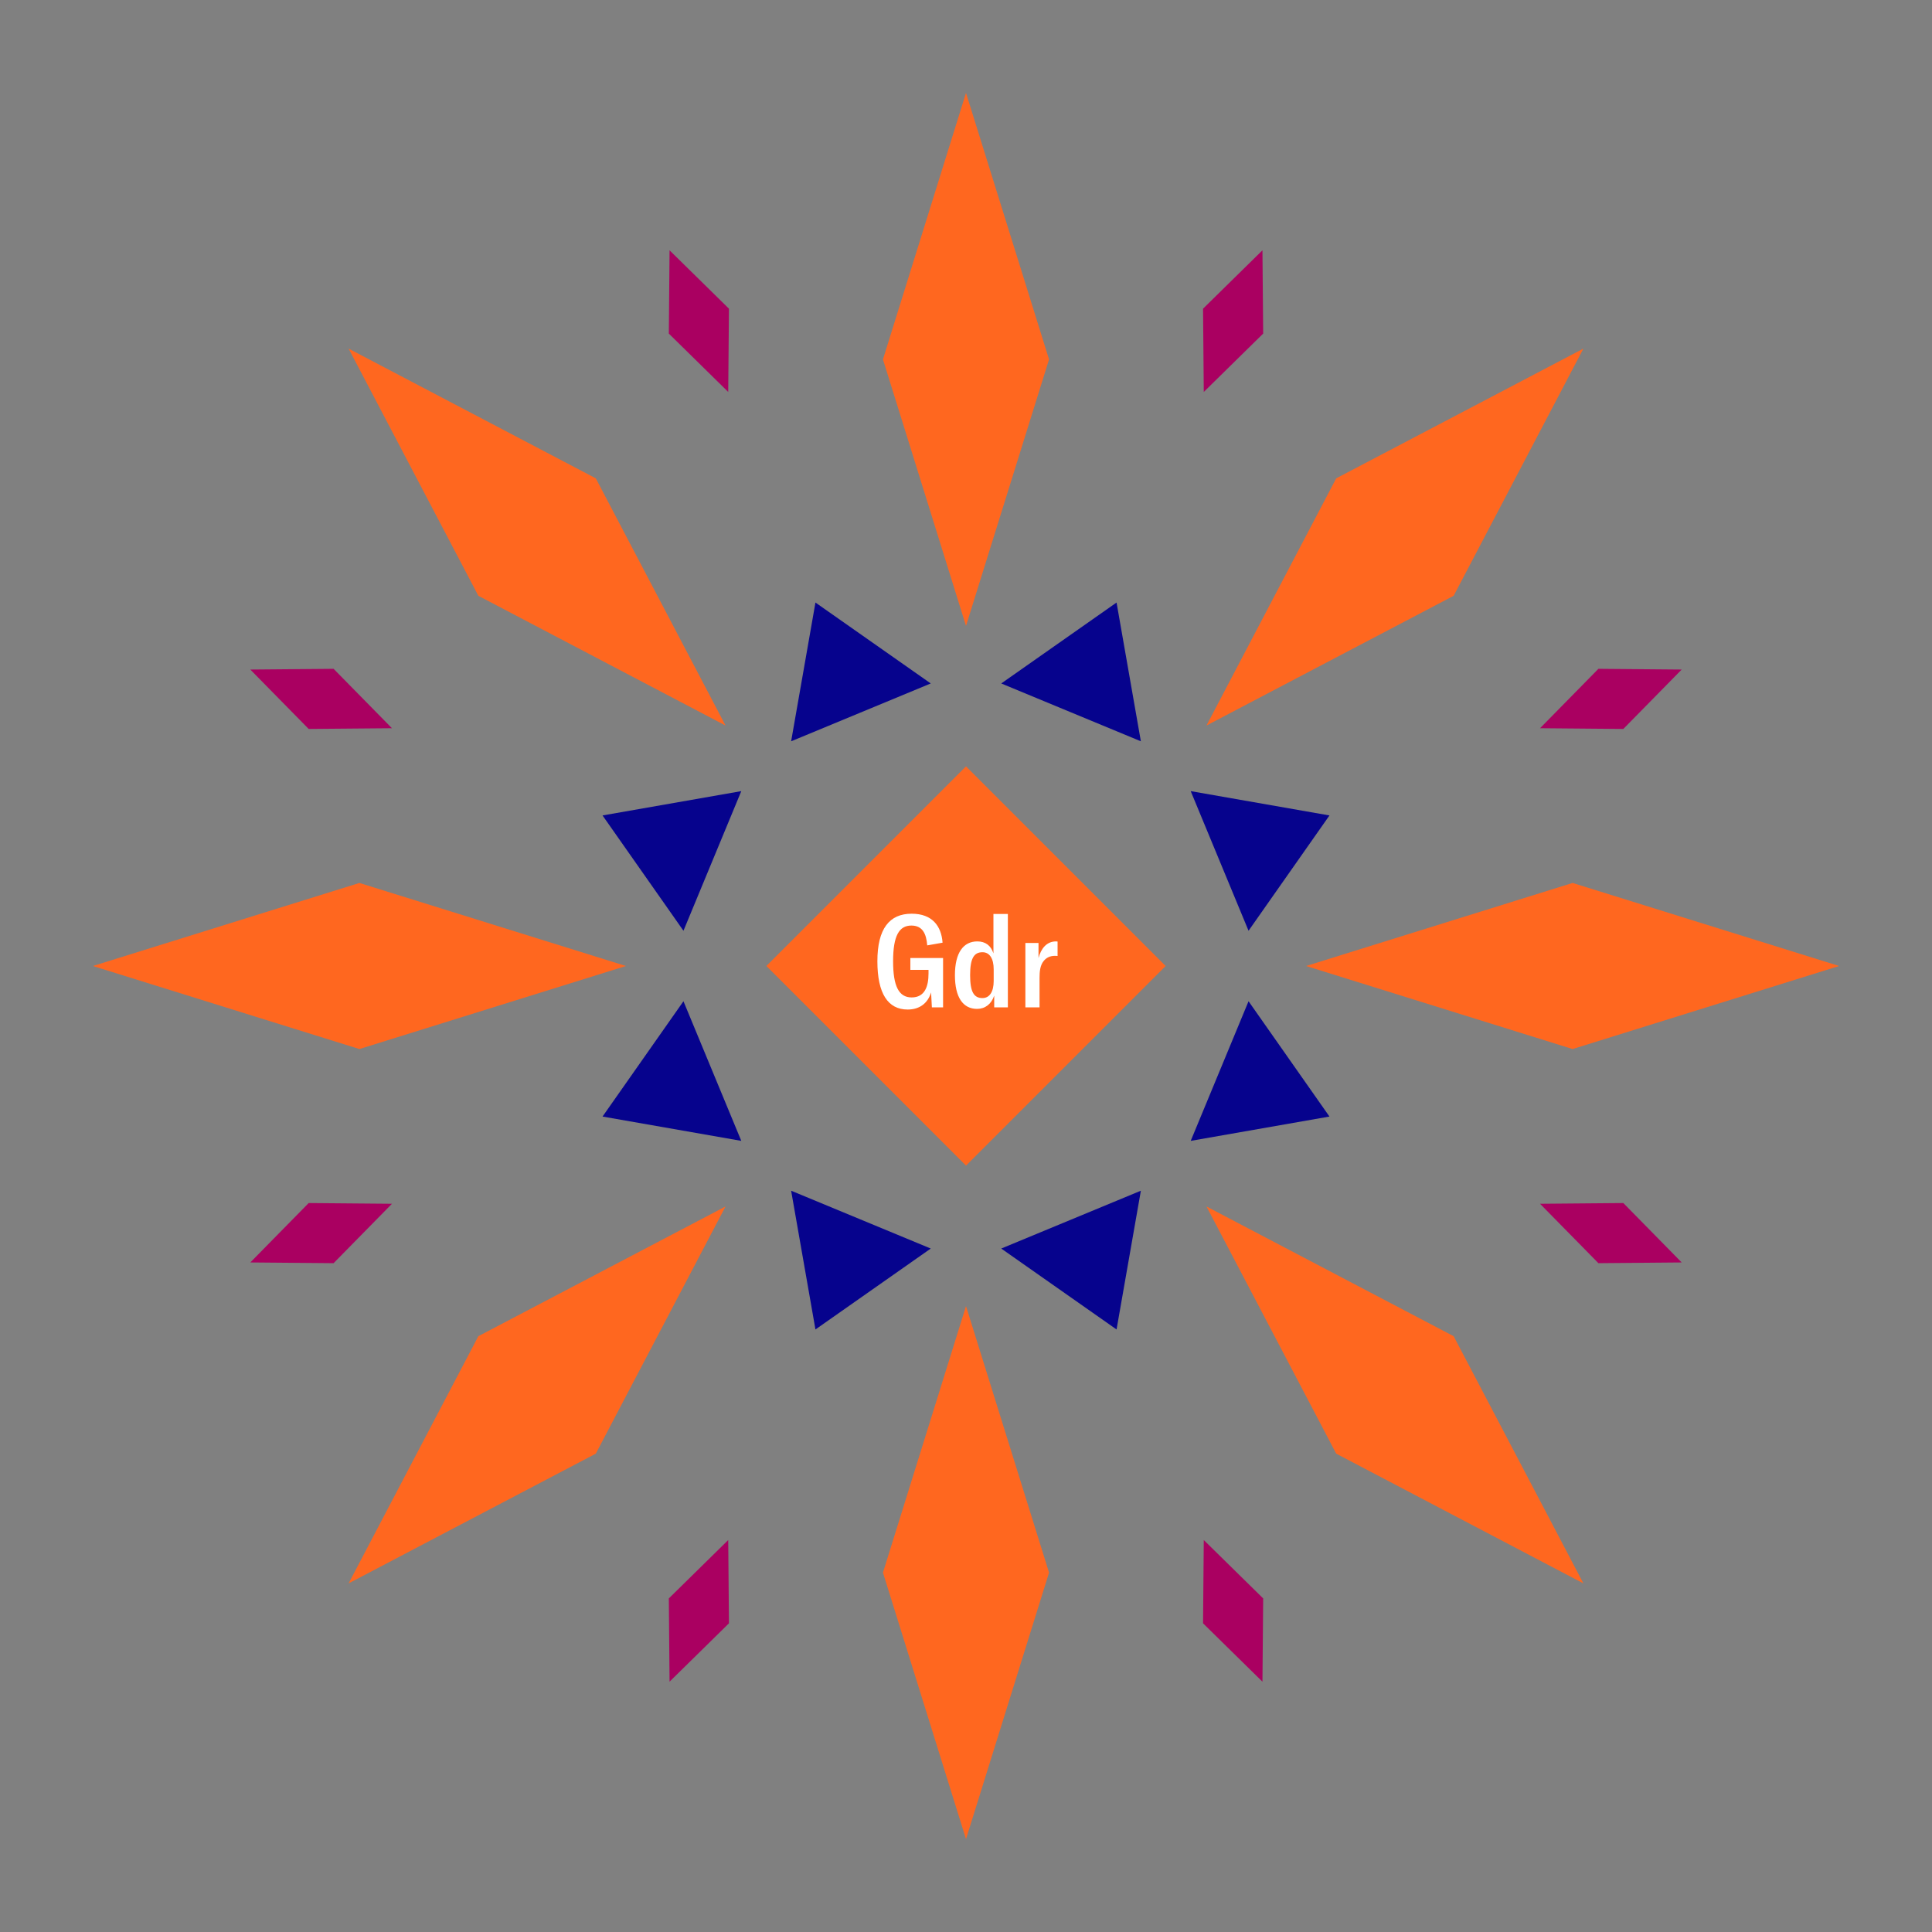 <svg width="1200" height="1200" xmlns="http://www.w3.org/2000/svg" viewBox="-300 -300 600 600"><rect x="-300" y="-300" width="600" height="600" fill="#808080" stroke="none"/><title>Green Dragon</title><desc></desc><g transform="rotate(45) translate(0 188.385)"><path transform="scale(0.416,1.335)" d="M0-62L62 0 0 62-62 0z" fill="#ff671f"></path></g><g transform="rotate(135) translate(0 188.385)"><path transform="scale(0.416,1.335)" d="M0-62L62 0 0 62-62 0z" fill="#ff671f"></path></g><g transform="rotate(225) translate(0 188.385)"><path transform="scale(0.416,1.335)" d="M0-62L62 0 0 62-62 0z" fill="#ff671f"></path></g><g transform="rotate(315) translate(0 188.385)"><path transform="scale(0.416,1.335)" d="M0-62L62 0 0 62-62 0z" fill="#ff671f"></path></g><g transform="rotate(0) translate(0 188.385)"><path transform="scale(0.416,1.335)" d="M0-62L62 0 0 62-62 0z" fill="#ff671f"></path></g><g transform="rotate(90) translate(0 188.385)"><path transform="scale(0.416,1.335)" d="M0-62L62 0 0 62-62 0z" fill="#ff671f"></path></g><g transform="rotate(180) translate(0 188.385)"><path transform="scale(0.416,1.335)" d="M0-62L62 0 0 62-62 0z" fill="#ff671f"></path></g><g transform="rotate(270) translate(0 188.385)"><path transform="scale(0.416,1.335)" d="M0-62L62 0 0 62-62 0z" fill="#ff671f"></path></g><g transform="rotate(22.5) translate(0 100.064)"><path transform="scale(0.351,0.351)" d="M-66.86-42.19H66.86L0 63z" fill="#06038d"></path></g><g transform="rotate(67.5) translate(0 100.064)"><path transform="scale(0.351,0.351)" d="M-66.86-42.19H66.86L0 63z" fill="#06038d"></path></g><g transform="rotate(112.5) translate(0 100.064)"><path transform="scale(0.351,0.351)" d="M-66.86-42.19H66.86L0 63z" fill="#06038d"></path></g><g transform="rotate(157.5) translate(0 100.064)"><path transform="scale(0.351,0.351)" d="M-66.86-42.19H66.86L0 63z" fill="#06038d"></path></g><g transform="rotate(202.5) translate(0 100.064)"><path transform="scale(0.351,0.351)" d="M-66.86-42.19H66.86L0 63z" fill="#06038d"></path></g><g transform="rotate(247.5) translate(0 100.064)"><path transform="scale(0.351,0.351)" d="M-66.86-42.19H66.86L0 63z" fill="#06038d"></path></g><g transform="rotate(292.5) translate(0 100.064)"><path transform="scale(0.351,0.351)" d="M-66.86-42.19H66.86L0 63z" fill="#06038d"></path></g><g transform="rotate(337.5) translate(0 100.064)"><path transform="scale(0.351,0.351)" d="M-66.86-42.19H66.86L0 63z" fill="#06038d"></path></g><g transform="rotate(22.5) translate(0 216.77)"><path transform="scale(0.163,0.384)" d="M0-62L62 0 0 62-62 0z" fill="#aa0061"></path></g><g transform="rotate(67.5) translate(0 216.77)"><path transform="scale(0.163,0.384)" d="M0-62L62 0 0 62-62 0z" fill="#aa0061"></path></g><g transform="rotate(112.5) translate(0 216.77)"><path transform="scale(0.163,0.384)" d="M0-62L62 0 0 62-62 0z" fill="#aa0061"></path></g><g transform="rotate(157.5) translate(0 216.77)"><path transform="scale(0.163,0.384)" d="M0-62L62 0 0 62-62 0z" fill="#aa0061"></path></g><g transform="rotate(202.5) translate(0 216.77)"><path transform="scale(0.163,0.384)" d="M0-62L62 0 0 62-62 0z" fill="#aa0061"></path></g><g transform="rotate(247.5) translate(0 216.77)"><path transform="scale(0.163,0.384)" d="M0-62L62 0 0 62-62 0z" fill="#aa0061"></path></g><g transform="rotate(292.5) translate(0 216.77)"><path transform="scale(0.163,0.384)" d="M0-62L62 0 0 62-62 0z" fill="#aa0061"></path></g><g transform="rotate(337.5) translate(0 216.77)"><path transform="scale(0.163,0.384)" d="M0-62L62 0 0 62-62 0z" fill="#aa0061"></path></g><g><path transform="scale(1,1)" d="M0-62L62 0 0 62-62 0z" fill="#ff671f"></path><path fill="#fff" d="M-18.12 13.52C-14.32 13.52-11.84 11.48-10.84 8.20L-10.60 12.84L-7.12 12.84L-7.12-2.48L-17.28-2.48L-17.28 1.20L-11.64 1.20L-11.64 2.32C-11.64 6.28-12.76 9.76-16.88 9.76C-20.88 9.76-22.64 6.24-22.64-1.48C-22.64-9.48-20.72-12.56-16.96-12.56C-13.52-12.56-12.32-10.04-12.04-6.40L-7.28-7.24C-7.64-12.40-10.48-16.24-16.88-16.24C-23.76-16.24-27.52-11.60-27.52-1.48C-27.52 8.56-24.24 13.52-18.12 13.52ZM3.44 13.32C5.92 13.32 7.88 11.84 8.76 9.20L8.76 12.84L13 12.84L13-16.16L8.52-16.16L8.52-3.92C7.76-6.36 6.00-7.64 3.52-7.64C-0.84-7.64-3.44-4.08-3.44 2.84C-3.44 9.76-0.92 13.32 3.44 13.32ZM5.12 9.96C2.44 9.96 1.28 8.04 1.28 2.84C1.28-2.32 2.44-4.28 5.12-4.28C7.32-4.28 8.60-2.32 8.60 1.04L8.60 4.64C8.60 8 7.32 9.96 5.12 9.96ZM22.52-2.48L22.52-7.16L18.44-7.16L18.44 12.84L22.84 12.84L22.84 3.72C22.84 1.76 23-0.24 24.16-1.60C24.92-2.52 26-3.16 27.64-3.16C27.96-3.16 28.20-3.12 28.44-3.12L28.44-7.60C28.24-7.64 28.12-7.64 27.96-7.64C25-7.64 23.28-5.36 22.52-2.48Z"></path></g></svg>